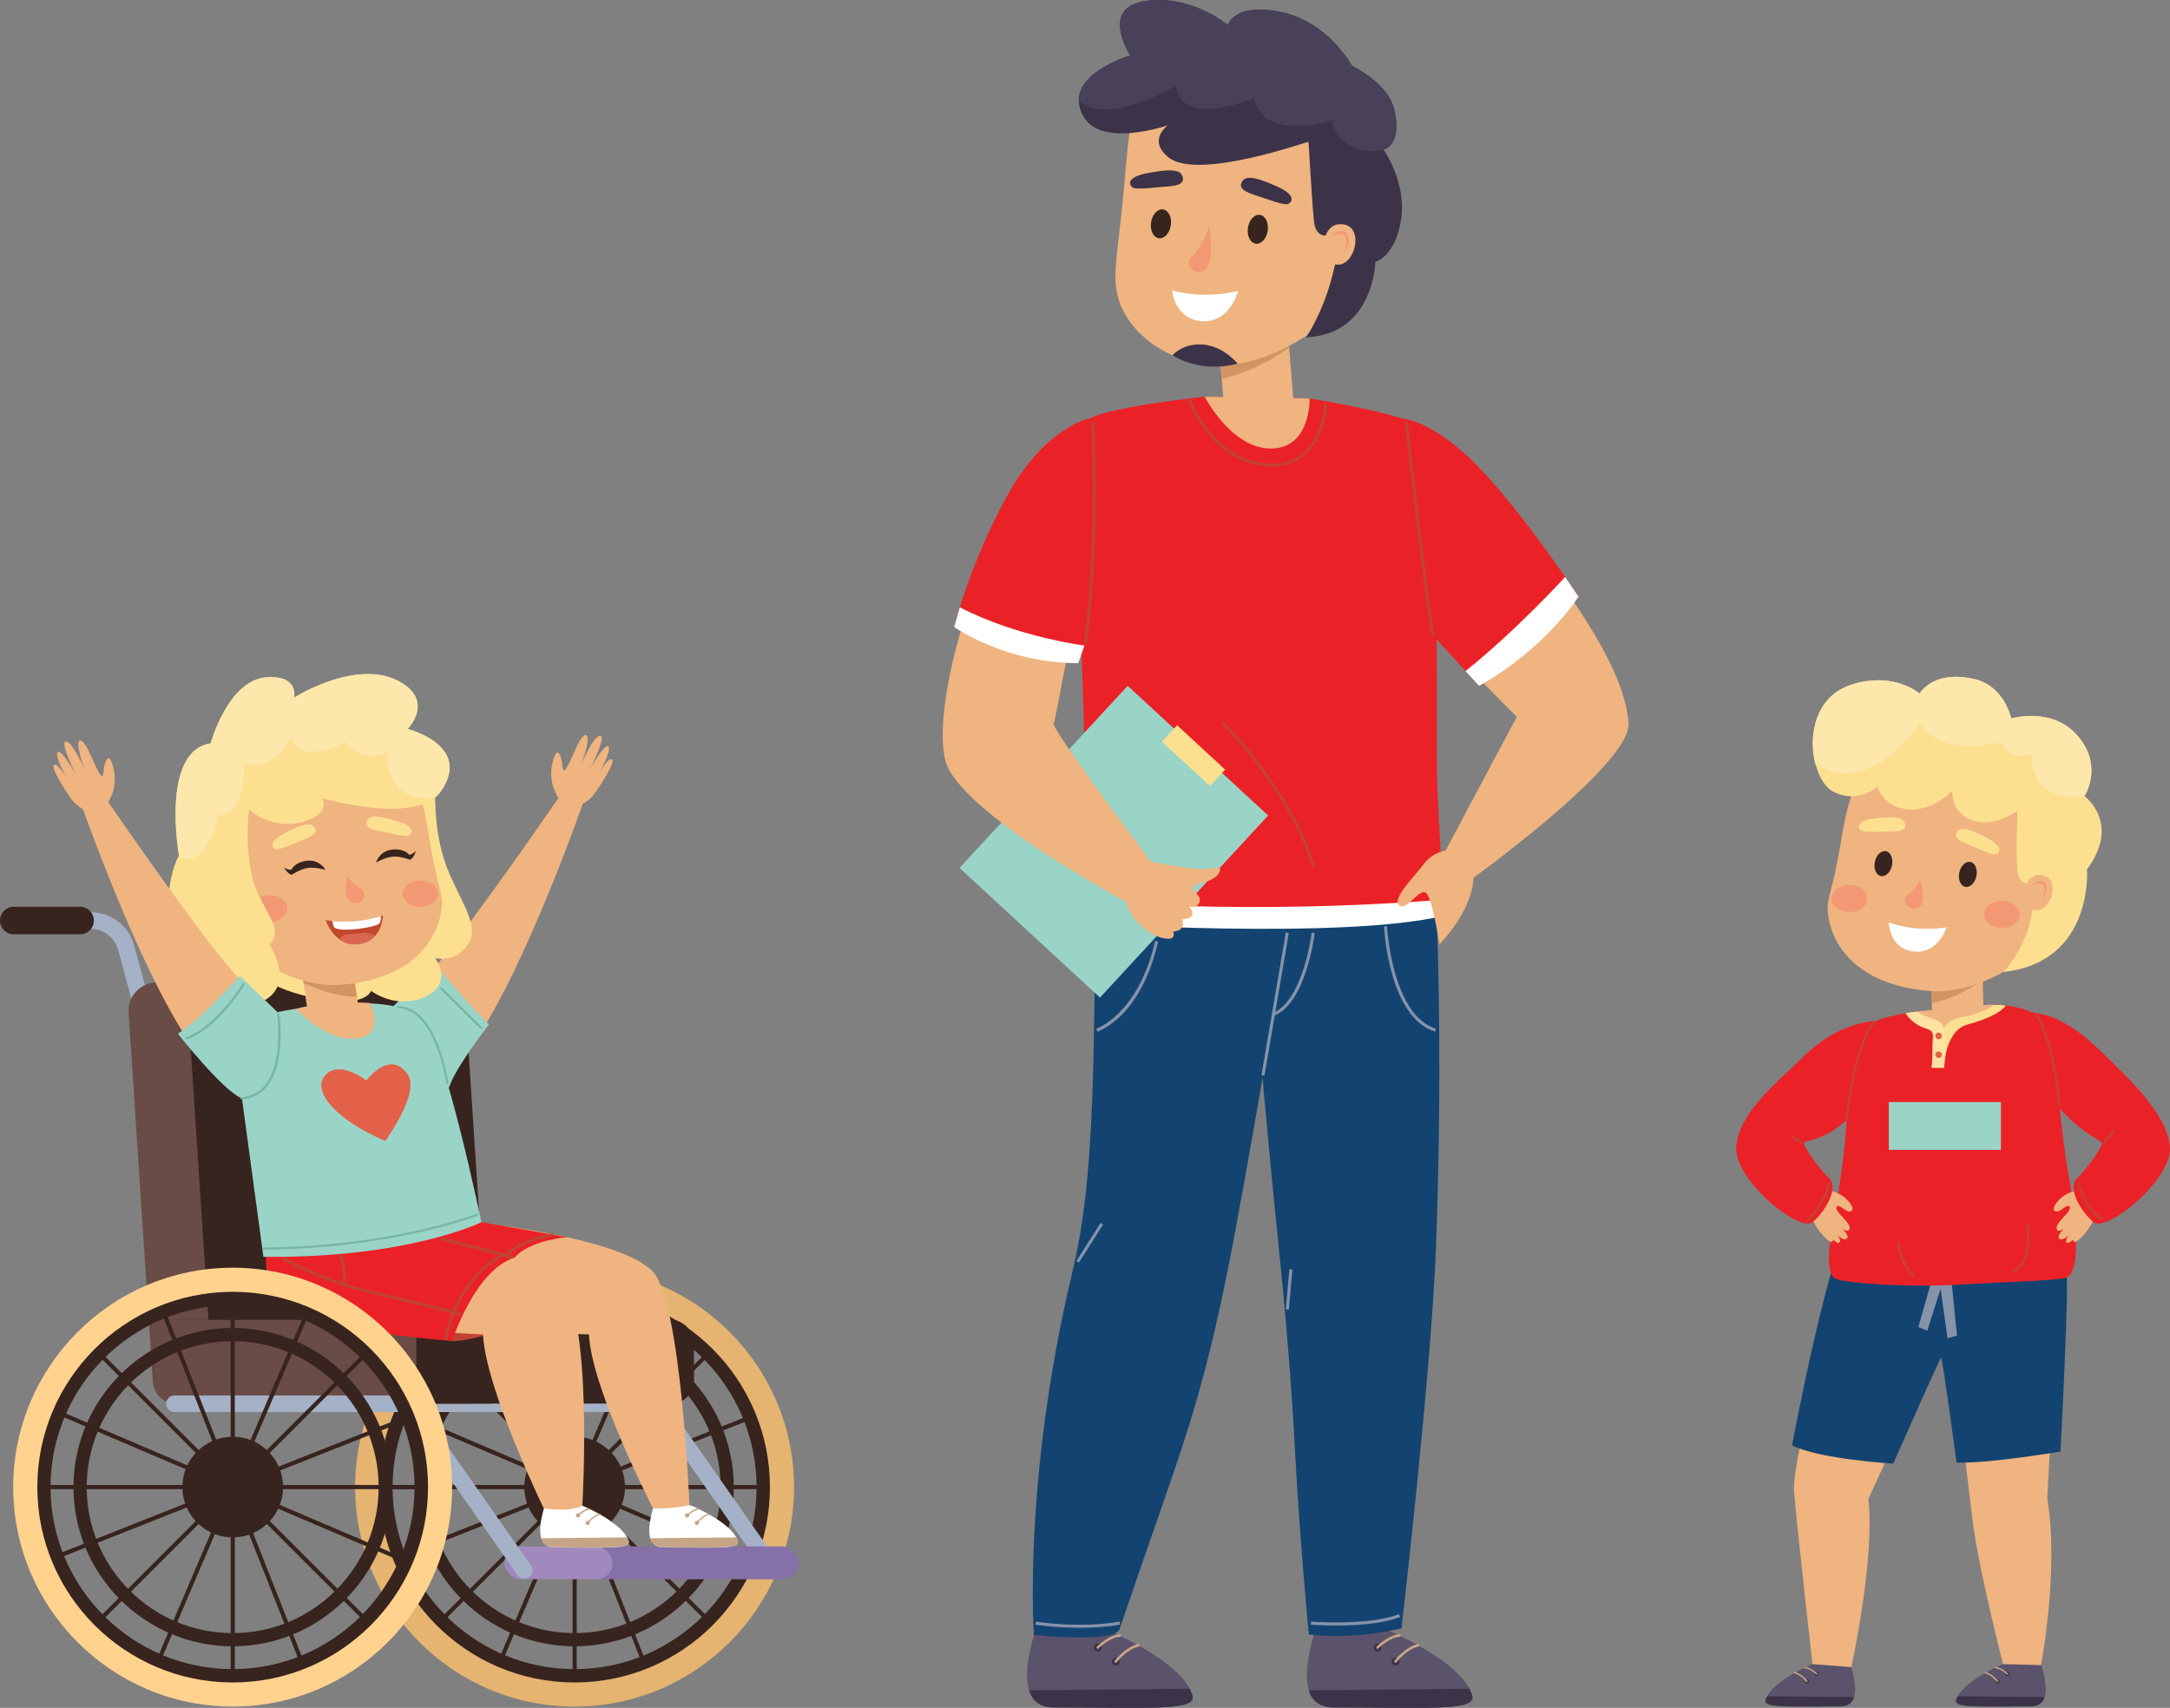 <?xml version="1.0" encoding="UTF-8"?> <svg xmlns="http://www.w3.org/2000/svg" id="_Слой_2" data-name="Слой 2" viewBox="0 0 151.18 119"><rect x="0" y="0" width="151.18" height="119" fill="#808080" stroke="none"/><defs><style> .cls-1 { fill: #76b7a6; } .cls-2 { fill: #d19462; } .cls-3 { fill: #fff; } .cls-4 { fill: #134471; } .cls-5 { fill: #f39874; } .cls-6 { fill: #a5b1c6; } .cls-7 { fill: #c2492e; } .cls-8 { fill: #5b526b; } .cls-9 { fill: #684c45; } .cls-10 { fill: #ffe2a3; } .cls-11 { fill: #bf4433; } .cls-12 { fill: #8570a7; } .cls-13 { fill: #e26148; } .cls-14 { fill: #efb47f; } .cls-15 { fill: #fde7ab; } .cls-16 { fill: #3c3348; } .cls-17 { fill: #37241e; } .cls-18 { fill: #da6652; } .cls-19 { fill: #ea2227; } .cls-20 { fill: #ffd28e; } .cls-21 { fill: #8693a9; } .cls-22 { fill: #e4b470; } .cls-23 { fill: #fddf90; } .cls-24 { fill: #c5a586; } .cls-25 { fill: #a189bd; } .cls-26 { fill: #494059; } .cls-27 { fill: #99d4c7; } </style></defs><g id="Layer_1" data-name="Layer 1"><g><g><path class="cls-6" d="m28.2,70.37s.1,0,.15-.02c.31-.08.49-.4.41-.71l-1.02-3.76c-.37-1.37-1.62-2.32-3.04-2.32h-3.94c-.32,0-.58.26-.58.58s.26.58.58.58h3.94c.9,0,1.69.6,1.92,1.47l1.02,3.76c.07.26.3.43.56.43Z"></path><path class="cls-17" d="m19.33,65.1h4.62c.53,0,.96-.43.96-.96s-.43-.96-.96-.96h-4.62c-.53,0-.96.43-.96.96s.43.96.96.96Z"></path><path class="cls-6" d="m9.82,70.37s.1,0,.15-.02c.31-.08.49-.4.4-.71l-1.02-3.76c-.37-1.37-1.62-2.32-3.04-2.32h-3.94c-.32,0-.58.26-.58.58s.26.58.58.58h3.94c.9,0,1.69.6,1.92,1.47l1.02,3.76c.07.26.3.43.56.43Z"></path><g><path class="cls-17" d="m26.2,103.62c0-7.63,6.21-13.84,13.84-13.84s13.84,6.21,13.84,13.84-6.21,13.84-13.84,13.84-13.84-6.21-13.84-13.84Zm1.15,0c0,6.99,5.69,12.68,12.68,12.68s12.68-5.69,12.68-12.68-5.69-12.68-12.68-12.68-12.68,5.69-12.68,12.68Z"></path><path class="cls-17" d="m28.94,103.62c0-6.12,4.98-11.09,11.09-11.09s11.09,4.98,11.09,11.09-4.98,11.09-11.09,11.09-11.09-4.98-11.09-11.09Zm.92,0c0,5.61,4.56,10.17,10.17,10.17s10.17-4.56,10.17-10.17-4.56-10.17-10.17-10.17-10.17,4.56-10.17,10.17Z"></path><path class="cls-17" d="m36.57,104.17c-.36-2.37,1.65-4.38,4.02-4.02,1.48.23,2.68,1.43,2.91,2.91.36,2.37-1.65,4.38-4.02,4.02-1.48-.23-2.68-1.43-2.91-2.91Z"></path><path class="cls-22" d="m24.74,103.62c0-8.43,6.86-15.29,15.29-15.29s15.29,6.86,15.29,15.29-6.86,15.29-15.29,15.29-15.29-6.86-15.29-15.29Zm1.68,0c0,7.5,6.1,13.61,13.61,13.61s13.61-6.1,13.61-13.61-6.1-13.61-13.61-13.61-13.61,6.1-13.61,13.61Z"></path><rect class="cls-17" x="39.89" y="90.36" width=".29" height="26.52"></rect><rect class="cls-17" x="26.78" y="103.47" width="26.52" height=".29"></rect><rect class="cls-17" x="26.78" y="103.47" width="26.52" height=".29" transform="translate(-61.54 58.66) rotate(-45)"></rect><rect class="cls-17" x="39.89" y="90.36" width=".29" height="26.52" transform="translate(-61.58 58.74) rotate(-45.05)"></rect><rect class="cls-17" x="26.78" y="103.47" width="26.52" height=".29" transform="translate(-35.34 22.02) rotate(-21.61)"></rect><rect class="cls-17" x="39.89" y="90.36" width=".29" height="26.52" transform="translate(-35.29 21.98) rotate(-21.57)"></rect><rect class="cls-17" x="26.78" y="103.47" width="26.52" height=".29" transform="translate(-70.98 99.72) rotate(-66.86)"></rect><rect class="cls-17" x="39.89" y="90.36" width=".29" height="26.52" transform="translate(-70.98 99.75) rotate(-66.88)"></rect></g><path class="cls-6" d="m53.91,109.98c.11,0,.23-.03.33-.1.26-.18.32-.54.14-.8l-8.13-11.6c-.11-.15-.28-.25-.47-.25h-16.24c-.32,0-.58.26-.58.58s.26.58.58.58h15.94l7.95,11.35c.11.16.29.25.47.25Z"></path><path class="cls-9" d="m12.25,97.8h20.53l-1.8-27.51c-.07-1.02-.92-1.82-1.94-1.82H10.9c-1.12,0-2.01.95-1.94,2.07l1.69,25.76c.06.84.76,1.5,1.6,1.5Z"></path><path class="cls-17" d="m14.9,97.8h19.35l-1.8-27.51c-.07-1.02-.92-1.82-1.94-1.82h-15.45c-1.12,0-2.01.95-1.94,2.07l1.79,27.26Z"></path><path class="cls-14" d="m39.38,54.91s-4.12,6.06-7.78,10.87c-2.7,3.55-5.07,5.09-5.1,8.2-.03,3.11,4.01,2.37,6.44-1.18,3.8-5.56,7.8-17.19,7.8-17.19l-1.35-.69Z"></path><rect class="cls-17" x="10.74" y="91.96" width="37.61" height="5.84" rx="1.59" ry="1.59"></rect><rect class="cls-9" x="10.74" y="91.96" width="18.27" height="5.84" rx="1.42" ry="1.42"></rect><path class="cls-17" d="m.96,65.1h4.62c.53,0,.96-.43.96-.96s-.43-.96-.96-.96H.96c-.53,0-.96.43-.96.96s.43.96.96.96Z"></path><path class="cls-27" d="m27.42,70.1l2.88-2.89s2.84,3.31,3.76,4.17c0,0-2.31,2.99-2.72,4.26-.41,1.26-3.91-5.53-3.91-5.53Z"></path><g><rect class="cls-12" x="40.03" y="107.76" width="15.6" height="2.29" rx="1.14" ry="1.14" transform="translate(95.67 217.8) rotate(-180)"></rect><rect class="cls-25" x="35.15" y="107.76" width="7.53" height="2.29" rx="1.14" ry="1.14" transform="translate(77.83 217.8) rotate(180)"></rect></g><path class="cls-6" d="m36.53,109.98c.11,0,.23-.03.33-.1.26-.18.32-.54.14-.8l-8.13-11.6c-.11-.15-.28-.25-.47-.25H12.16c-.32,0-.58.26-.58.58s.26.58.58.58h15.94l7.95,11.35c.11.16.29.25.47.25Z"></path><path class="cls-23" d="m30.33,54.75s-.18,2.87.68,5.35c.86,2.47,2.52,4.35,1.6,5.7-.92,1.36-2.3.95-2.3.95,0,0,1.36,1.76-.71,2.71-2.01.92-3.75-.42-3.75-.42,0,0-.28,1.05-3.16.63-2.88-.42-4.31-1.45-4.31-1.45l7.03-13.83,4.93.37Z"></path><polygon class="cls-14" points="24.68 68.18 24.96 70.07 21.42 70.38 21.03 67.7 24.68 68.18"></polygon><path class="cls-2" d="m21.03,67.7l3.65.49.19,1.27c-1.2-.02-2.49-.39-3.73-.97l-.12-.79Z"></path><path class="cls-14" d="m26.9,52.29c1.6,1.03,2.34,1.91,2.98,5.97.65,4.05,1.1,4,.83,5.4-.42,2.24-2.42,4.67-7.15,4.97-4.06.25-9.54-3.93-9.84-7.04-.35-3.63.02-7.73,4.69-9.99,2.98-1.45,6.8-.39,8.49.69Z"></path><ellipse class="cls-5" cx="18.79" cy="63.3" rx="1.23" ry=".92"></ellipse><path class="cls-5" d="m28.06,62.27c0,.51.55.92,1.23.92s1.23-.41,1.23-.92-.55-.92-1.23-.92-1.23.41-1.23.92Z"></path><path class="cls-5" d="m24.19,61.02s.36.64.91.89c.56.25.28,1.15-.51.99-.79-.16-.4-1.87-.4-1.87Z"></path><path class="cls-7" d="m26.67,63.79s-1.75.7-3.98.32c0,0,.61,1.88,2.29,1.67,1.68-.21,1.7-1.99,1.7-1.99Z"></path><path class="cls-3" d="m23.24,64.56c-.04-.12-.06-.26-.08-.39,1.64.17,2.95-.2,3.37-.34.01.16,0,.4-.09.5-.15.17-.93.33-1.57.4-.64.07-1.53.1-1.62-.18Z"></path><path class="cls-18" d="m23.94,65.18c.23-.14.88-.09,1.38-.17.32-.05.62.12.81.2-.25.28-.62.51-1.16.58-.57.07-1.01-.1-1.35-.36.11-.1.23-.19.33-.25Z"></path><path class="cls-23" d="m28.59,57.71c-.21-.24-.51-.41-1.63-.69-1.13-.29-1.34-.05-1.42.27-.09.33.28.5.95.63.66.12,1.8.45,2.03.28s.15-.39.07-.48Z"></path><path class="cls-11" d="m31.5,93.45s2.06-.03,4.12-1.2c2.06-1.17-2.99-1.5-3.29-1.31-.3.19-.83,2.51-.83,2.51Z"></path><path class="cls-23" d="m19.03,58.7c.17-.27.43-.49,1.48-.97s1.31-.28,1.44,0c.14.31-.19.55-.82.79s-1.69.76-1.95.64c-.26-.12-.22-.36-.15-.46Z"></path><path class="cls-14" d="m17.18,61.57s-.17-1.17-1.2-.96c-1.27.25-.57,2.5.48,2.41s.72-1.45.72-1.45Z"></path><path class="cls-5" d="m16.72,61.35s-.23-.43-.7-.33c-.46.1-.33.92-.04,1.2,0,0-.3-.84.03-.99.41-.18.71.12.71.12Z"></path><path class="cls-17" d="m26.2,60.1s.21-.81,1.16-.91c.84-.08,1.16.38,1.16.38,0,0,.27-.07.45-.28,0,0-.08.41-.39.62,0,0-.72-.28-1.25-.22-.53.06-1.12.4-1.12.4Z"></path><path class="cls-17" d="m22.67,60.6s-.39-.74-1.33-.62c-.83.11-1.05.63-1.05.63,0,0-.28,0-.5-.17,0,0,.17.38.52.52,0,0,.64-.43,1.17-.49.53-.06,1.19.14,1.19.14Z"></path><path class="cls-23" d="m14.68,51.79s1.2-4.43,3.92-4.6c2.24-.14,1.89,1.42,1.89,1.42,0,0,4.48-2.86,7.48-1.04,2.26,1.37.43,3.22.43,3.22,0,0,4.54,1.15,2.31,4.35-1.69,2.42-8.27.47-8.27.47,0,0,.66,1.03-1.22,1.62-2.24.7-3.87-.82-3.87-.82,0,0-.31,2.31.2,4.6s2.42,3.72,1.21,4.79c0,0,1.97,2.9-.61,4.04-2.58,1.15-4.21-1.84-4.21-1.84,0,0-2.34.97-2.35-3.1,0-4.07.88-5.27.88-5.27,0,0-1.32-7.31,2.21-7.84Z"></path><g><path class="cls-3" d="m48.17,104.91s2.91,1.21,3.23,2.49c.14.56-1.75.42-5.17.42-1.42,0-.98-1.86-.74-2.7s2.68-.21,2.68-.21Z"></path><path class="cls-24" d="m46.23,107.82c-.53,0-.81-.26-.92-.64l5.98-.06c.05.09.09.18.11.27.14.56-1.75.42-5.17.42Z"></path><path class="cls-24" d="m48.4,106.11c0,.08.07.15.15.15s.15-.07.15-.15-.07-.15-.15-.15-.15.07-.15.15Z"></path><path class="cls-24" d="m47.72,105.59c0,.08.07.15.15.15s.15-.07.15-.15-.07-.15-.15-.15-.15.07-.15.15Z"></path><path class="cls-24" d="m47.87,105.64s.02,0,.03-.01c0,0,.43-.42.78-.43.03,0,.05-.02.05-.05,0-.03-.03-.04-.05-.05-.4.01-.83.44-.85.46-.02.02-.02.05,0,.07,0,0,.02.01.03.01Z"></path><path class="cls-24" d="m48.54,106.16s.03,0,.04-.02c0,0,.38-.49.82-.58.03,0,.04-.03.04-.06,0-.03-.03-.04-.06-.04-.47.11-.85.6-.87.62-.02.02-.01.05,0,.07,0,0,.02,0,.03,0Z"></path></g><path class="cls-14" d="m30.6,84.9s12.27.97,14.88,3.7c1.99,2.08,2.55,16.27,2.55,16.27,0,0-1.04.27-2.53.24,0,0-4.3-8.35-4.47-12.13,0,0-6.97-.23-12.2-.63-5.23-.4-4.58-5.5-4.58-5.5l6.35-1.96Z"></path><g><path class="cls-3" d="m40.57,104.91s2.91,1.21,3.23,2.49c.14.56-1.75.42-5.17.42-1.42,0-.98-1.86-.74-2.7.24-.84,2.68-.21,2.68-.21Z"></path><path class="cls-24" d="m38.63,107.82c-.53,0-.81-.26-.92-.64l5.98-.06c.05.09.09.18.11.27.14.56-1.75.42-5.17.42Z"></path><path class="cls-24" d="m40.79,106.11c0,.08.07.15.15.15s.15-.07.15-.15-.07-.15-.15-.15-.15.07-.15.15Z"></path><path class="cls-24" d="m40.12,105.59c0,.08.07.15.15.15s.15-.07.15-.15-.07-.15-.15-.15-.15.07-.15.15Z"></path><path class="cls-24" d="m40.27,105.64s.02,0,.03-.01c0,0,.43-.42.78-.43.03,0,.05-.02.05-.05,0-.03-.02-.04-.05-.05-.4.01-.83.44-.85.46-.02.02-.02.05,0,.07,0,0,.02.01.03.01Z"></path><path class="cls-24" d="m40.94,106.16s.03,0,.04-.02c0,0,.38-.49.82-.58.03,0,.04-.03.04-.06,0-.03-.03-.04-.06-.04-.47.11-.85.6-.87.62-.02.02-.01.05,0,.07,0,0,.02,0,.03,0Z"></path></g><path class="cls-14" d="m23.22,84.9s13.53,2.14,15.65,4.08c2.53,2.32,1.7,15.92,1.7,15.92,0,0-.53.46-2.68.21,0,0-4.07-8.35-4.24-12.13,0,0-5.05-.23-10.28-.63-5.23-.4-4.58-5.5-4.58-5.5l4.43-1.96Z"></path><path class="cls-19" d="m18.53,87.25s-.4,3.77,2.82,4.7c3.22.93,10.15,1.49,10.15,1.49,0,0,1.57-4.95,4.37-5.82,0,0,.76-1.11,3.64-1.42l-5.98-1.05-14.77,2.14-.23-.05Z"></path><path class="cls-27" d="m22.44,70.04c1.7-.2,5.23-.4,6.81.8,1.57,1.2,4.29,14.32,4.29,14.32,0,0-5.13,2.53-15.19,2.41,0,0-1.66-12.26-1.93-14.26-.27-2,.93-2.66,6.02-3.27Z"></path><path class="cls-14" d="m38.67,55.13s-.48-.84-.16-2.05c.31-1.21.61-.48.69.39.08.87.81-1.22,1.19-1.86.47-.78.92-.54.09,1.67,0,0,.93-2.15,1.36-2,.38.13-.75,2.34-.75,2.34,0,0,1.05-1.9,1.3-1.6s-.78,2.08-.78,2.08c0,0,.7-1.33,1.01-1.2.31.13-.72,1.73-1.21,2.41-.49.68-2.01,1.68-2.74-.18Z"></path><path class="cls-14" d="m7.73,55.52s.48-.84.16-2.05c-.31-1.21-.61-.48-.69.39-.08.87-.81-1.22-1.19-1.86-.47-.78-.92-.54-.09,1.67,0,0-.93-2.15-1.36-2-.38.13.75,2.34.75,2.34,0,0-1.05-1.9-1.3-1.6-.24.3.78,2.08.78,2.08,0,0-.7-1.33-1.01-1.2-.31.13.72,1.73,1.21,2.41s2.01,1.68,2.74-.18Z"></path><path class="cls-14" d="m25.78,69.89s.98,1.98-.56,2.4c-2.23.62-4.61-2-4.61-2,0,0,2.1-.61,5.17-.4Z"></path><path class="cls-14" d="m6.87,54.91s4.12,6.06,7.78,10.87c2.7,3.55,5.07,5.09,5.1,8.2.03,3.11-4.01,2.37-6.44-1.18-3.8-5.56-7.8-17.19-7.8-17.19l1.35-.69Z"></path><g><path class="cls-17" d="m2.37,103.62c0-7.63,6.21-13.84,13.84-13.84s13.84,6.21,13.84,13.84-6.21,13.84-13.84,13.84-13.84-6.21-13.84-13.84Zm1.15,0c0,6.99,5.69,12.68,12.68,12.68s12.68-5.69,12.68-12.68-5.69-12.68-12.68-12.68-12.68,5.69-12.68,12.68Z"></path><path class="cls-17" d="m5.12,103.62c0-6.12,4.98-11.09,11.09-11.09s11.09,4.98,11.09,11.09-4.98,11.09-11.09,11.09-11.09-4.98-11.09-11.09Zm.92,0c0,5.61,4.56,10.17,10.17,10.17s10.17-4.56,10.17-10.17-4.56-10.17-10.17-10.17-10.17,4.56-10.17,10.17Z"></path><path class="cls-17" d="m12.75,104.17c-.36-2.37,1.65-4.38,4.02-4.02,1.48.23,2.68,1.43,2.91,2.91.36,2.37-1.65,4.38-4.02,4.02-1.48-.23-2.68-1.43-2.91-2.91Z"></path><path class="cls-20" d="m.92,103.62c0-8.43,6.86-15.29,15.29-15.29s15.29,6.86,15.29,15.29-6.86,15.29-15.29,15.29S.92,112.05.92,103.62Zm1.68,0c0,7.5,6.1,13.61,13.61,13.61s13.61-6.1,13.61-13.61-6.1-13.61-13.61-13.61-13.61,6.1-13.61,13.61Z"></path><rect class="cls-17" x="16.07" y="90.36" width=".29" height="26.52"></rect><rect class="cls-17" x="2.95" y="103.47" width="26.52" height=".29"></rect><rect class="cls-17" x="2.95" y="103.47" width="26.52" height=".29" transform="translate(-68.52 41.81) rotate(-45)"></rect><rect class="cls-17" x="16.07" y="90.36" width=".29" height="26.52" transform="translate(-68.53 41.82) rotate(-45.01)"></rect><rect class="cls-17" x="2.95" y="103.47" width="26.52" height=".29" transform="translate(-37.02 13.25) rotate(-21.61)"></rect><rect class="cls-17" x="16.07" y="90.36" width=".29" height="26.52" transform="translate(-36.93 13.2) rotate(-21.55)"></rect><rect class="cls-17" x="2.95" y="103.47" width="26.52" height=".29" transform="translate(-85.44 77.81) rotate(-66.86)"></rect><rect class="cls-17" x="16.07" y="90.36" width=".29" height="26.52" transform="translate(-85.45 77.84) rotate(-66.88)"></rect></g><path class="cls-27" d="m19.33,70.52l-2.62-2.52s-2.86,3.16-4.32,4.02c0,0,3.07,3.92,4.46,4.52,1.39.6,4.88-.52,2.48-6.02Z"></path><path class="cls-15" d="m14.68,51.79s1.2-4.43,3.92-4.6c2.24-.14,1.89,1.42,1.89,1.42,0,0,4.48-2.86,7.48-1.04,2.26,1.37.43,3.22.43,3.22,0,0,4.54,1.15,2.31,4.35-.11.16-.25.3-.4.43-.03,0-2.11.36-2.89-1.19-.78-1.56-.31-2.03-.31-2.03,0,0-1.7,1.06-3-.64,0,0-3.48,1.75-3.81-.4,0,0-1.29,2.82-3.31,1.79,0,0,.29,3.8-1.82,3.69,0,0-.72,3.99-2.69,2.85,0,0-1.32-7.31,2.21-7.84Z"></path><path class="cls-13" d="m26.84,79.5s2.45-3.35,1.56-4.64c-1.24-1.8-2.87.43-2.87.43,0,0-1.84-1.46-2.85-.39-1.01,1.07.64,3.09,4.16,4.6Z"></path><path class="cls-1" d="m18.37,87.07c8.93-.06,14.82-2.33,14.88-2.35.04-.02.06-.06.04-.1-.02-.04-.06-.06-.1-.04-.06.02-5.93,2.28-14.83,2.34-.04,0-.08.04-.08.08,0,.04.03.08.08.08Z"></path><path class="cls-1" d="m33.53,71.71s.04,0,.06-.02c.03-.03.03-.08,0-.11l-2.8-2.77s-.08-.03-.11,0c-.03.03-.03.08,0,.11l2.8,2.77s.03.02.05.02Z"></path><path class="cls-1" d="m13.01,72.42s.02,0,.03,0c2.13-.77,3.93-3.68,4-3.8.02-.04.01-.08-.03-.11-.04-.02-.08-.01-.11.03-.02.03-1.84,2.98-3.93,3.73-.04.01-.06.06-.05.1.01.03.04.05.07.05Z"></path><path class="cls-1" d="m16.85,76.61c.73-.06,1.31-.36,1.75-.91,1.33-1.65.89-4.91.87-5.04,0-.04-.04-.07-.09-.07-.04,0-.07.05-.07.09,0,.03.45,3.33-.84,4.92-.41.51-.96.8-1.64.85-.04,0-.07.04-.07.08,0,.04.04.07.08.07Z"></path><path class="cls-1" d="m31.17,75.54s.01,0,.02,0c.04-.01.06-.05.05-.1,0-.01,0-.04-.02-.09-.27-1.55-1.15-5.18-3.51-5.26-.04,0-.08.03-.08.07,0,.04.03.08.07.08,2.25.08,3.1,3.61,3.37,5.13.01.06.02.1.02.11,0,.03.04.06.07.06Z"></path><path class="cls-11" d="m35.69,87.68s-.02,0-.03,0l-4.89-1.24c-.06-.01-.09-.07-.08-.13.01-.06.07-.09.13-.08l4.89,1.24c.06.01.09.07.08.13-.01.05-.05.08-.1.08Z"></path><path class="cls-11" d="m35.3,87.56s-.05,0-.07-.02c-.04-.04-.05-.1-.01-.15.83-1,3.13-1.45,3.23-1.46.06-.01.11.03.12.08.01.06-.03.11-.08.12-.02,0-2.33.45-3.11,1.39-.02.02-.05.04-.08.04Z"></path><path class="cls-11" d="m31.04,93.37s-.01,0-.02,0c-.06-.01-.09-.07-.08-.12.95-4.49,4.01-5.87,4.04-5.89.05-.02.11,0,.14.05.02.05,0,.12-.05.14-.03.01-2.99,1.36-3.92,5.74-.01.05-.05.08-.1.08Z"></path><path class="cls-11" d="m32.07,91.64s-.02,0-.03,0c-.04,0-3.73-.92-6.66-1.62-2.95-.7-5.69-2.25-5.72-2.26-.05-.03-.07-.09-.04-.14.03-.05.09-.07.14-.04.03.02,2.75,1.55,5.67,2.24,2.93.7,6.62,1.61,6.66,1.62.06.01.09.07.08.13-.01.05-.05.08-.1.08Z"></path><path class="cls-11" d="m23.93,89.6c-.07,0-.11-.06-.1-.12.19-1.28-.23-1.96-.23-1.97-.03-.05-.02-.11.03-.14.05-.03.11-.02.14.03.02.03.47.75.26,2.11,0,.05-.05.09-.1.09Z"></path></g><g><g><path class="cls-8" d="m126.27,115.95s-2.94,1.22-3.27,2.52c-.14.57,1.77.43,5.23.43,1.44,0,.99-1.88.75-2.73-.24-.85-2.71-.21-2.71-.21Z"></path><path class="cls-16" d="m128.23,118.89c.54,0,.81-.27.93-.64l-6.05-.06c-.05.09-.09.18-.11.27-.14.57,1.77.43,5.23.43Z"></path><path class="cls-16" d="m126.04,117.12c.03.11-.07.21-.18.18-.05-.01-.09-.05-.1-.1-.03-.11.07-.21.18-.18.05.01.09.05.1.1Z"></path><path class="cls-16" d="m126.72,116.64c0,.08-.07.15-.15.15s-.15-.07-.15-.15.07-.15.15-.15.15.07.15.15Z"></path><path class="cls-24" d="m126.57,116.69s-.02,0-.03-.01c0,0-.43-.42-.79-.43-.03,0-.05-.02-.05-.05,0-.03.02-.05.05-.05.4.01.84.44.86.46.02.02.02.05,0,.07,0,0-.02.01-.03.01Z"></path><path class="cls-24" d="m125.89,117.21s-.03,0-.04-.02c0,0-.38-.49-.82-.59-.03,0-.04-.03-.04-.06,0-.03.03-.04.06-.04.48.11.86.61.88.63.02.02.01.05,0,.07,0,0-.02.01-.03.01Z"></path></g><path class="cls-14" d="m128.25,89.58s-3.46,12.02-3.26,14.37c.19,2.34,1.28,12,1.28,12l2.71.21s1.66-7.56,1.19-11.72l5.13-11.21-7.25-3.9.21.25Z"></path><g><path class="cls-8" d="m139.55,115.95s-2.94,1.22-3.27,2.52c-.14.57,1.77.43,5.23.43,1.44,0,.99-1.88.75-2.73-.24-.85-2.71-.21-2.71-.21Z"></path><path class="cls-16" d="m141.51,118.89c.54,0,.81-.27.93-.64l-6.05-.06c-.05.09-.09.18-.11.27-.14.57,1.77.43,5.23.43Z"></path><path class="cls-16" d="m139.32,117.16c0,.08-.07.15-.15.15s-.15-.07-.15-.15.07-.15.15-.15.15.07.15.15Z"></path><path class="cls-16" d="m140,116.64c0,.08-.07.15-.15.15s-.15-.07-.15-.15.07-.15.15-.15.15.07.15.15Z"></path><path class="cls-24" d="m139.85,116.69s-.02,0-.03-.01c0,0-.43-.42-.79-.43-.03,0-.05-.02-.05-.05,0-.03.02-.05.05-.05.4.01.84.44.86.46.02.02.02.05,0,.07,0,0-.02.01-.03.01Z"></path><path class="cls-24" d="m139.17,117.21s-.03,0-.04-.02c0,0-.38-.49-.82-.59-.03,0-.04-.03-.04-.06,0-.03.03-.04.06-.04.48.11.86.61.88.63.02.02.01.05,0,.07,0,0-.02.01-.03.01Z"></path></g><path class="cls-14" d="m135.34,87.99s1.78,15.69,2.13,18.28c.47,3.44,2.08,9.68,2.08,9.68l2.64.07s1.28-6.58.44-11.63l.85-15.81-7.85-.59h-.29Z"></path><path class="cls-4" d="m143.43,85.18s.67,1.81.56,5.63c-.12,4.47-.44,10.33-.44,10.33,0,0-4.93.84-7.24.77,0,0-.99-7.39-1.08-7.32-.09.06-3.33,7.39-3.33,7.39,0,0-5.08-.29-7.05-1.27,0,0,2.71-14.61,4.49-16.45,1.78-1.84,14.09.93,14.09.93Z"></path><polygon class="cls-21" points="135.96 89.26 136.34 93.06 135.68 93.24 135.12 89.26 135.96 89.26"></polygon><polygon class="cls-21" points="135.29 89.51 134.27 92.72 133.65 92.47 134.56 89.26 135.29 89.51"></polygon><path class="cls-17" d="m138.9,65.52s-4.67-.02-4.67-.02c-.54,0-.97-.44-.97-.98,0-.54.44-.97.97-.97,0,0,4.67.02,4.67.02.54,0,.97.44.97.98,0,.54-.44.97-.97.97Z"></path><polygon class="cls-14" points="134.56 68.59 134.6 70.52 138.18 70.23 138.12 67.49 134.56 68.59"></polygon><path class="cls-2" d="m138.12,67.49l-3.56,1.1.02,1.3c1.19-.22,2.42-.8,3.55-1.6l-.02-.8Z"></path><path class="cls-14" d="m131.31,52.53c-1.63,1.03-2.37,1.92-3.04,6.02-.67,4.09-1.13,4.04-.87,5.45.41,2.27,2.42,4.74,7.21,5.06,4.1.28,9.67-3.93,9.99-7.07.38-3.67.01-7.81-4.7-10.12-3.01-1.47-6.88-.42-8.58.66Z"></path><path class="cls-23" d="m141.6,61.59s-.94.21-1.05-.94c-.11-1.15,0-4.15,0-4.15,0,0-1.84,1.37-3.46.52-1.2-.63-1.08-1.91-1.08-1.91,0,0-1.78,1.86-3.82,1.13-1.15-.41-1.39-1.44-1.39-1.44,0,0-1.24,1.24-3.04.38-1.8-.87-2.5-6.34,1.26-7.49,2.98-.92,4.72.64,4.72.64,0,0,.92-1.69,3.84-1.01,2.07.49,2.54,2.74,2.54,2.74,0,0,2.9-.87,4.67,1.26,1.78,2.13.43,4.15.43,4.15,0,0,2.57,1.88.18,5.1,0,0,.48,6.48-5.82,7.15,0,0,2.45-2.47,2.02-6.13Z"></path><path class="cls-5" d="m140.71,63.71c0,.52-.56.93-1.25.93-.69,0-1.24-.42-1.24-.94,0-.52.56-.93,1.25-.93.69,0,1.24.42,1.24.94Z"></path><path class="cls-5" d="m130.09,62.61c0,.52-.56.93-1.25.93-.69,0-1.24-.42-1.24-.94,0-.52.56-.93,1.25-.93.69,0,1.24.42,1.24.94Z"></path><path class="cls-5" d="m133.76,61.3s-.28.69-.8,1.01-.14,1.19.64.93c.77-.26.16-1.93.16-1.93Z"></path><path class="cls-23" d="m129.63,57.33c.26-.19.58-.31,1.75-.37,1.17-.07,1.33.21,1.36.54.02.34-.38.45-1.06.44s-1.88.1-2.07-.11c-.2-.21-.07-.42.03-.49Z"></path><path class="cls-23" d="m139.24,59.04c-.17-.28-.43-.5-1.49-.99-1.07-.49-1.32-.29-1.46,0-.15.31.19.55.83.8.64.24,1.71.78,1.97.66.26-.12.22-.36.16-.47Z"></path><path class="cls-17" d="m137.69,61.05c-.1.48-.45.81-.78.74-.33-.07-.51-.52-.41-.99.1-.48.45-.81.78-.74.33.07.51.52.41.99Z"></path><path class="cls-17" d="m131.81,60.3c-.1.48-.45.81-.78.74s-.51-.52-.41-.99c.1-.48.45-.81.78-.74.33.07.51.52.41.99Z"></path><path class="cls-3" d="m131.59,64.28s1.77.7,4.03.33c0,0-.61,1.9-2.31,1.69-1.7-.21-1.72-2.01-1.72-2.01Z"></path><path class="cls-19" d="m138.97,70s2.88,0,3.61,1.49c.73,1.5.82,6.43,1.51,10.23.42,2.31,1.1,7.14-.26,7.34-1.36.21-4.59.28-7.57.46s-8.3-.07-8.57-.55c-.91-1.61.7-5,1-11.61.16-3.59.45-5.82,2.53-6.41,1.51-.43,2.54-.48,2.54-.48,0,0,1.19,1.37,5.22-.47Z"></path><path class="cls-23" d="m139.74,70.06s-.33.69-2.65,1.32c-1.64.44-1.64,3.02-1.64,3.02h-.89s.53-2.12.39-2.41c-.14-.29-1.85-.58-2.12-1.39l.91-.11,5.22-.47s.31,0,.41,0c.1,0,.36.05.36.05Z"></path><path class="cls-14" d="m141.1,61.96s.18-1.18,1.22-.97c1.29.26.57,2.53-.5,2.43-1.07-.1-.72-1.47-.72-1.47Z"></path><path class="cls-5" d="m141.56,61.74s.24-.44.71-.33c.47.11.33.94.04,1.21,0,0,.31-.85-.03-1-.41-.19-.72.12-.72.12Z"></path><path class="cls-14" d="m138.97,70s-1.31.98-3.35.95c-2.04-.03-2.01-.47-2.01-.47,0,0,3.45-.44,5.36-.48Z"></path><path class="cls-14" d="m136.57,70.89s-.76.12-1.15.75c-.4.63-1.62-1.13-1.62-1.13l2.77.38Z"></path><path class="cls-10" d="m135.45,74.39s.15-2.54-.11-2.99c-.26-.45-1.35-.48-1.73-.92,0,0-.37.02-.86.12,0,0,.49.77,1.32,1.02.83.26.55.47.56,1.41,0,.94-.06,1.36-.06,1.36h.89Z"></path><path class="cls-15" d="m129.01,47.69c2.98-.92,4.72.64,4.72.64,0,0,.92-1.69,3.84-1.01,2.07.49,2.54,2.74,2.54,2.74,0,0,2.9-.87,4.67,1.26,1.78,2.13.43,4.15.43,4.15,0,0-1.84.41-2.98-.78-.81-.85-.68-2.17-.68-2.17,0,0-1.57.6-2.1-.81,0,0-4.59,1.14-5.66-1.4,0,0-3.41,5.38-7.32,2.93-.51-1.97-.01-4.75,2.54-5.53Z"></path><path class="cls-14" d="m144.7,82.96s-.49.04-1.01.43c-.52.39-.86,1.03-.38,1.02.28,0,.66-.49.83-.37.39.28-1.01,1.13-.85,1.59.15.46,1.02-.45,1.02-.45,0,0-1.13.83-.84,1.12.29.29,1.12-.68,1.12-.68,0,0-.91.75-.58.97.21.14.98-.82.98-.82,0,0-.84.6-.47.76.25.11,1.89-1.62,1.45-2.73-.43-1.11-1.28-.85-1.28-.85Z"></path><path class="cls-19" d="m141.56,70.56s1.91-.08,4.53,2.43c2.26,2.17,4.91,4.64,5.08,6.93s-4.42,5.98-5.31,5.24c-.9-.74-1.84-2.37-1.17-3.04s1.91-2.3,1.73-2.51c-.17-.21-1.59-.75-3.42-2.92-1.83-2.16-1.44-6.13-1.44-6.13Z"></path><path class="cls-14" d="m127.44,82.96s.49.04,1.01.43c.52.39.86,1.03.38,1.02-.28,0-.66-.49-.83-.37-.39.28,1.01,1.13.85,1.59-.15.46-1.02-.45-1.02-.45,0,0,1.13.83.84,1.12-.29.29-1.12-.68-1.12-.68,0,0,.91.75.58.97-.21.14-.98-.82-.98-.82,0,0,.84.6.47.76-.25.11-1.89-1.62-1.45-2.73.43-1.11,1.28-.85,1.28-.85Z"></path><path class="cls-19" d="m130.83,71.15s-2.45-.14-5.08,2.37c-2.26,2.17-4.62,4.11-4.79,6.4-.17,2.29,4.42,5.98,5.31,5.24.9-.74,1.84-2.37,1.17-3.04s-1.91-2.3-1.73-2.51c.17-.21,1.85-.16,3.68-2.33,1.83-2.16,1.44-6.13,1.44-6.13Z"></path><path class="cls-13" d="m134.83,72.18c0,.13.1.23.23.23s.23-.1.23-.23-.1-.23-.23-.23-.23.1-.23.23Z"></path><path class="cls-13" d="m134.83,73.49c0,.13.1.23.23.23s.23-.1.23-.23-.1-.23-.23-.23-.23.1-.23.23Z"></path><rect class="cls-27" x="131.59" y="76.79" width="7.81" height="3.33" transform="translate(270.99 156.91) rotate(180)"></rect><path class="cls-11" d="m128.65,77.99c-.05,0-.08-.04-.08-.09.02-.21.6-5.25,1.93-6.7.03-.03.08-.03.11,0,.03.03.03.08,0,.11-1.3,1.42-1.88,6.56-1.89,6.61,0,.04-.04.07-.08.07Z"></path><path class="cls-11" d="m143.47,77.06s-.07-.03-.08-.07c-.46-4.93-1.61-6.27-1.63-6.28-.03-.03-.03-.08,0-.11.03-.03.08-.03.11,0,.05.05,1.19,1.38,1.67,6.37,0,.04-.03.08-.07.09,0,0,0,0,0,0Z"></path><path class="cls-11" d="m133.36,88.97s-.03,0-.05-.02c-.95-.7-1.12-2.27-1.13-2.33,0-.04.03-.08.07-.09.05,0,.08.03.09.07,0,.02.17,1.57,1.07,2.22.03.03.04.07.02.11-.02.02-.04.03-.06.03Z"></path><path class="cls-11" d="m140.25,88.67s-.06-.02-.07-.04c-.02-.04,0-.09.04-.1,1.38-.65.94-3.11.94-3.14,0-.04.02-.08.06-.09.04,0,.08.02.09.06.02.11.47,2.61-1.02,3.31-.01,0-.02,0-.03,0Z"></path><path class="cls-11" d="m125.91,85.13c-.05,0-.08-.05-.08-.09,0-.03.02-.04.06-.08.43-.41,1.19-1.27,1.43-2.5,0-.04.05-.07.09-.06.04,0,.07.05.06.09-.19.94-.71,1.86-1.48,2.59-.01.01-.02.02-.02.02-.01.02-.04.03-.06.03Z"></path><path class="cls-11" d="m146.42,85.03s-.03,0-.04-.01c-1.21-.74-1.61-2.45-1.63-2.52,0-.04.02-.08.06-.09.04-.01.08.02.09.06,0,.02.41,1.71,1.56,2.42.04.02.05.07.03.11-.02.02-.04.04-.07.04Z"></path><path class="cls-11" d="m146.61,79.67s-.03,0-.05-.02c-.03-.03-.04-.08-.01-.11l.61-.79s.08-.04.11-.01c.03.03.04.08.01.11l-.61.79s-.04.03-.06.03Z"></path><path class="cls-11" d="m125.44,79.67s-.03,0-.04-.01l-.61-.39s-.05-.07-.02-.11c.02-.04.07-.05.11-.02l.61.39s.05.07.02.11c-.02.02-.04.04-.07.04Z"></path></g><g><g><path class="cls-8" d="m96.53,113.52s5.44,2.26,6.05,4.66c.27,1.06-3.28.79-9.67.79-2.66,0-1.83-3.49-1.38-5.06.44-1.57,5.01-.39,5.01-.39Z"></path><path class="cls-16" d="m92.91,118.97c-1,0-1.51-.49-1.73-1.19l11.19-.11c.09.17.16.34.2.51.27,1.06-3.28.79-9.67.79Z"></path><path class="cls-16" d="m96.97,115.67c-.08.23.13.45.36.36.07-.03.13-.08.15-.15.08-.23-.13-.44-.36-.36-.07.03-.13.08-.15.15Z"></path><path class="cls-16" d="m95.69,114.8c0,.15.13.28.28.28s.28-.13.28-.28-.13-.28-.28-.28-.28.13-.28.28Z"></path><path class="cls-24" d="m95.97,114.89s-.05,0-.06-.03c-.03-.04-.03-.09,0-.13.03-.03.85-.83,1.59-.86.05,0,.09.04.09.09,0,.05-.04.09-.09.09-.67.02-1.46.8-1.47.8-.02.02-.04.03-.06.03Z"></path><path class="cls-24" d="m97.22,115.86s-.04,0-.05-.02c-.04-.03-.05-.09-.02-.13.03-.04.75-.96,1.63-1.16.05,0,.1.02.11.07.01.05-.02.1-.07.11-.82.18-1.52,1.08-1.53,1.09-.02.02-.04.04-.07.04Z"></path></g><g><path class="cls-8" d="m77.04,113.52s5.44,2.26,6.05,4.66c.27,1.06-3.28.79-9.67.79-2.66,0-1.83-3.49-1.38-5.06s5.01-.39,5.01-.39Z"></path><path class="cls-16" d="m73.42,118.97c-1,0-1.51-.49-1.73-1.19l11.19-.11c.09.17.16.34.2.51.27,1.06-3.28.79-9.67.79Z"></path><path class="cls-16" d="m77.48,115.67c-.08.23.13.45.36.36.07-.03.13-.08.15-.15.08-.23-.13-.44-.36-.36-.07.03-.13.08-.15.15Z"></path><path class="cls-16" d="m76.2,114.8c0,.15.13.28.28.28s.28-.13.28-.28-.13-.28-.28-.28-.28.13-.28.28Z"></path><path class="cls-24" d="m76.48,114.89s-.05,0-.06-.03c-.03-.04-.03-.09,0-.13.03-.03.85-.83,1.59-.86.05,0,.09.04.09.09,0,.05-.04.09-.09.09-.67.02-1.46.8-1.47.8-.02.02-.04.03-.06.03Z"></path><path class="cls-24" d="m77.73,115.86s-.04,0-.05-.02c-.04-.03-.05-.09-.02-.13.03-.04.75-.96,1.63-1.16.05,0,.1.02.11.07.01.05-.02.1-.07.11-.82.18-1.52,1.08-1.53,1.09-.02.02-.04.04-.07.04Z"></path></g><path class="cls-4" d="m86.95,61.84s.56,9.67,2.03,23.99c.59,5.74.99,10.37,1.27,15.76.28,5.39.93,12.29.93,12.29,0,0,2.8.43,6.46-.42,0,0,2.09-17.93,2.41-26.7.43-11.72.14-21.56-.01-23.7l-13.09-1.21Z"></path><path class="cls-4" d="m76.5,56.82s-.18,7.36-.28,14.69c-.14,10.51-.83,14.26-1.58,17.43-3.39,14.32-2.61,24.97-2.61,24.97,0,0,5.63.61,5.97-.4,4.06-11.98,5.39-14.67,7.36-24.15,1.33-6.37,4.57-25.83,4.57-25.83l-13.43-6.71Z"></path><path class="cls-19" d="m83.93,27.64s-6.27.65-7.98,1.5c-1.72.85-.08,22.14-.4,27.46-.32,5.32-.11,7.5-.11,7.5,0,0,18.31,1.15,25.18-.29,0,0-.19-3.51-.45-8.08-.26-4.57.47-25.34-1.55-26.23-2.01-.88-7.38-1.74-7.38-1.74l-7.31-.12Z"></path><path class="cls-17" d="m90.06,21.04c.61-.04,1.07-.57,1.03-1.18-.04-.61-.57-1.07-1.18-1.03l-5.31.35c-.61.04-1.07.57-1.03,1.18.04.61.57,1.07,1.18,1.03l5.31-.35s0,0,0,0Z"></path><polygon class="cls-14" points="84.99 24.91 85.28 28.36 90.13 28.11 89.74 23.32 84.99 24.91"></polygon><path class="cls-2" d="m89.74,23.32l-4.75,1.59.14,1.48c1.6-.36,3.22-1.14,4.7-2.16l-.09-.91Z"></path><path class="cls-14" d="m80.38,6.9c-1.76,1.3-1.63,1.32-2.06,6.03-.43,4.71-.85,6.16-.44,7.75.65,2.54,3.72,4.96,7.58,4.75,4.68-.25,10.67-5.25,10.78-8.84.13-4.2-.61-8.88-6.15-11.13-3.54-1.43-7.85.08-9.7,1.44Z"></path><path class="cls-16" d="m93.33,16.11s-1.61,1.06-1.79-.72c-.18-1.77-.35-5.45-.39-5.5-.04-.05-7.74,2.73-9.76,1.06-1.47-1.21-.03-2.22-.03-2.22,0,0-4.61,1.6-5.87-.6-1.63-2.84,3.26-4.27,3.26-4.27,0,0-2.18-3.31,1.04-3.79,3.22-.48,5.76,1.68,5.76,1.68,0,0,.4-1.6,3.71-.91,3.31.69,4.93,3.75,4.93,3.75,0,0,2.5,1.15,2.95,3.05.59,2.47-.74,2.8-.74,2.8,0,0,1.62,2.29,1.21,4.87-.41,2.58-1.79,2.94-1.79,2.94,0,0-.11,5.07-4.83,5.25,0,0,2.05-2.89,2.33-7.39Z"></path><path class="cls-5" d="m84.24,15.8s-.62,1.67-1.19,2.07c-.57.4-.06,1.36.8,1,.86-.36.39-3.08.39-3.08Z"></path><path class="cls-16" d="m78.86,12.49c.28-.24.64-.39,1.96-.57,1.33-.17,1.53.13,1.59.5.05.39-.39.54-1.17.58-.78.05-2.13.26-2.37.04-.24-.22-.12-.47-.01-.56Z"></path><path class="cls-16" d="m89.92,13.66c-.21-.3-.53-.53-1.78-1.01-1.25-.47-1.52-.23-1.66.12-.14.36.26.61,1,.84.74.23,2.01.75,2.29.59.29-.16.22-.43.14-.55Z"></path><path class="cls-17" d="m88.32,16.07c-.08.55-.45.96-.83.91-.38-.05-.63-.54-.55-1.1.08-.55.45-.96.83-.91.38.05.63.54.55,1.1Z"></path><path class="cls-17" d="m81.57,15.69c-.08.55-.45.96-.83.91-.38-.05-.63-.54-.55-1.1.08-.55.45-.96.83-.91.38.05.63.54.55,1.1Z"></path><path class="cls-3" d="m81.65,20.23s2.07.66,4.61.04c0,0-.55,2.21-2.49,2.11-1.95-.1-2.11-2.15-2.11-2.15Z"></path><path class="cls-14" d="m92.26,16.83s.11-1.35,1.31-1.2c1.48.19.85,2.83-.37,2.81-1.22-.03-.94-1.61-.94-1.61Z"></path><path class="cls-5" d="m92.78,16.54s.23-.52.78-.43c.54.08.46,1.04.14,1.37,0,0,.28-.99-.11-1.13-.48-.18-.81.19-.81.19Z"></path><path class="cls-3" d="m100.62,63.81l-.06-1.13s-12.64,1.16-25.19.02v1.61s18.11,1.2,25.25-.51Z"></path><path class="cls-14" d="m83.93,27.64s1.87,3.65,4.64,3.61c2.77-.03,2.67-3.49,2.67-3.49,0,0-4.7-.08-7.31-.12Z"></path><path class="cls-26" d="m75.15,7.03c-.03-2.11,3.59-3.17,3.59-3.17,0,0-2.18-3.31,1.04-3.79,3.22-.48,5.76,1.68,5.76,1.68,0,0,.4-1.6,3.71-.91,3.31.69,4.93,3.75,4.93,3.75,0,0,2.5,1.15,2.95,3.05.48,2-.3,2.59-.61,2.75-.16.04-.28.07-.28.07,0,0-2.75.62-3.48-2.06,0,0-4.7,1.55-5.39-1.55,0,0-5.16,2.13-5.44-.86,0,0-4.73,2.84-6.8,1.04Z"></path><path class="cls-16" d="m86.22,25.34s-.95-1.21-2.39-1.33c-1.44-.12-2.14.74-2.14.74,0,0,1.83,1.29,4.53.59Z"></path><g><rect class="cls-27" x="70.94" y="50.02" width="13.32" height="17.27" transform="translate(60.38 -37.09) rotate(42.72)"></rect><rect class="cls-23" x="80.87" y="51.87" width="4.56" height="1.56" transform="translate(57.78 -42.44) rotate(42.72)"></rect></g><path class="cls-14" d="m75.94,29.14s-2.01.42-5.11,5.48c-3.09,5.06-5.91,14.66-4.97,18.37.94,3.7,13.38,10.29,13.38,10.29l1.47-2.52s-7.54-10.04-7.31-10.36c.23-.32,1.13-7.12,2.73-11.19,1.59-4.08-.19-10.08-.19-10.08Z"></path><path class="cls-14" d="m79.82,59.96s1.79.39,3.39.57c1.26.14,1.91-.29,1.78.14-.24.75-1.3.78-1.78,1.03-.48.25.57.64.36,1.15-.23.57-.75.25-.75.25,0,0,.8.93-.45.93,0,0,.31.82-.64.88,0,0,.32.7-.75.45-1.07-.25-2.79-1.77-2.53-3.19.26-1.42,1.36-2.2,1.36-2.2Z"></path><path class="cls-19" d="m75.94,29.14s-3.04.56-5.67,5.23c-2.63,4.67-3.8,9.32-3.8,9.32,0,0,4.1,2.46,8.65,2.52,0,0,4.49-11.84.82-17.07Z"></path><path class="cls-14" d="m98.62,29.5s2.31.78,7.33,7.34c5.06,6.62,7.2,10.36,7.51,13.49.31,3.13-12.9,12.36-12.9,12.36l-.16-2.84,5.27-9.9s-6.29-6.25-5.94-6.66c.35-.41-1.11-13.79-1.11-13.79Z"></path><path class="cls-14" d="m101.19,59.2s-1.25.01-1.96.96c-.71.95-2.3,2.47-1.74,2.92.56.45,1.49-1.44,1.94-.77.44.67.85,3.5.85,3.5,0,0,2.15-2.19,2.35-4.37.21-2.19-1.44-2.23-1.44-2.23Z"></path><path class="cls-19" d="m97.69,29.16s2.19.12,5.35,3.41c3.16,3.28,6.94,9,6.94,9,0,0-3.63,4.28-6.94,6.22l-3.72-4.09-1.63-14.53Z"></path><path class="cls-3" d="m75.12,46.22l.43-1.24s-4.67-.59-8.68-2.66l-.4,1.37s3.56,2.52,8.65,2.52Z"></path><path class="cls-3" d="m109.97,41.57l-.93-1.37s-3.28,3.62-6.94,6.56l.94,1.03s4.16-2.16,6.94-6.22Z"></path><path class="cls-11" d="m75.63,44.82c-.07,0-.11-.06-.1-.12.92-7.16.51-15.17.51-15.25,0-.06.04-.11.1-.11.06,0,.11.04.11.1,0,.08.42,8.11-.51,15.29,0,.05-.05.09-.1.09Z"></path><path class="cls-11" d="m99.84,44.37s-.09-.03-.1-.08c-.5-2.55-1.85-14.71-1.86-14.83,0-.06.03-.11.09-.12.06,0,.11.04.12.09.01.12,1.36,12.27,1.86,14.81.01.06-.03.11-.08.12,0,0-.01,0-.02,0Z"></path><path class="cls-11" d="m88.73,32.51c-4.29,0-5.91-4.51-5.92-4.55-.02-.05.01-.11.06-.13.05-.02.11,0,.13.06.02.04,1.59,4.41,5.73,4.41.08,0,.17,0,.25,0,.12,0,2.88-.06,3.28-4.13,0-.06.06-.1.11-.09.06,0,.1.06.09.11-.43,4.26-3.46,4.31-3.49,4.31-.09,0-.18,0-.26,0Z"></path><path class="cls-11" d="m91.48,60.4s-.09-.03-.1-.07c-1.54-5.16-6.16-9.78-6.2-9.82-.04-.04-.04-.11,0-.15.04-.04.11-.04.15,0,.05.05,4.69,4.7,6.25,9.91.02.06-.01.11-.07.13,0,0-.02,0-.03,0Z"></path><rect class="cls-21" x="83.8" y="69.86" width="10.08" height=".21" transform="translate(4.93 145.77) rotate(-80.32)"></rect><path class="cls-21" d="m88.76,70.78l-.08-.19c2.12-.88,2.7-5.56,2.7-5.6l.21.02c-.02.2-.6,4.85-2.83,5.77Z"></path><path class="cls-21" d="m99.98,71.88c-3.21-1-3.54-7.08-3.56-7.34h.21c0,.05.34,6.19,3.41,7.14l-.06.2Z"></path><path class="cls-21" d="m76.44,71.88l-.06-.2s2.93-.99,4.1-6.12l.2.05c-1.2,5.25-4.12,6.24-4.24,6.27Z"></path><path class="cls-21" d="m75.2,113.42c-1.73,0-3.05-.22-3.07-.22l.04-.21s2.96.49,5.83,0l.04.21c-.98.17-1.96.22-2.83.22Z"></path><path class="cls-21" d="m93.1,113.26c-.99,0-1.71-.06-1.78-.06l.02-.21s3.97.31,6.13-.52l.07.2c-1.27.49-3.1.59-4.44.59Z"></path><polygon class="cls-21" points="75.17 87.97 74.99 87.86 76.68 85.21 76.85 85.32 75.17 87.97"></polygon><polygon class="cls-21" points="89.79 91.25 89.58 91.23 89.83 88.43 90.04 88.45 89.79 91.25"></polygon></g></g></g></svg> 